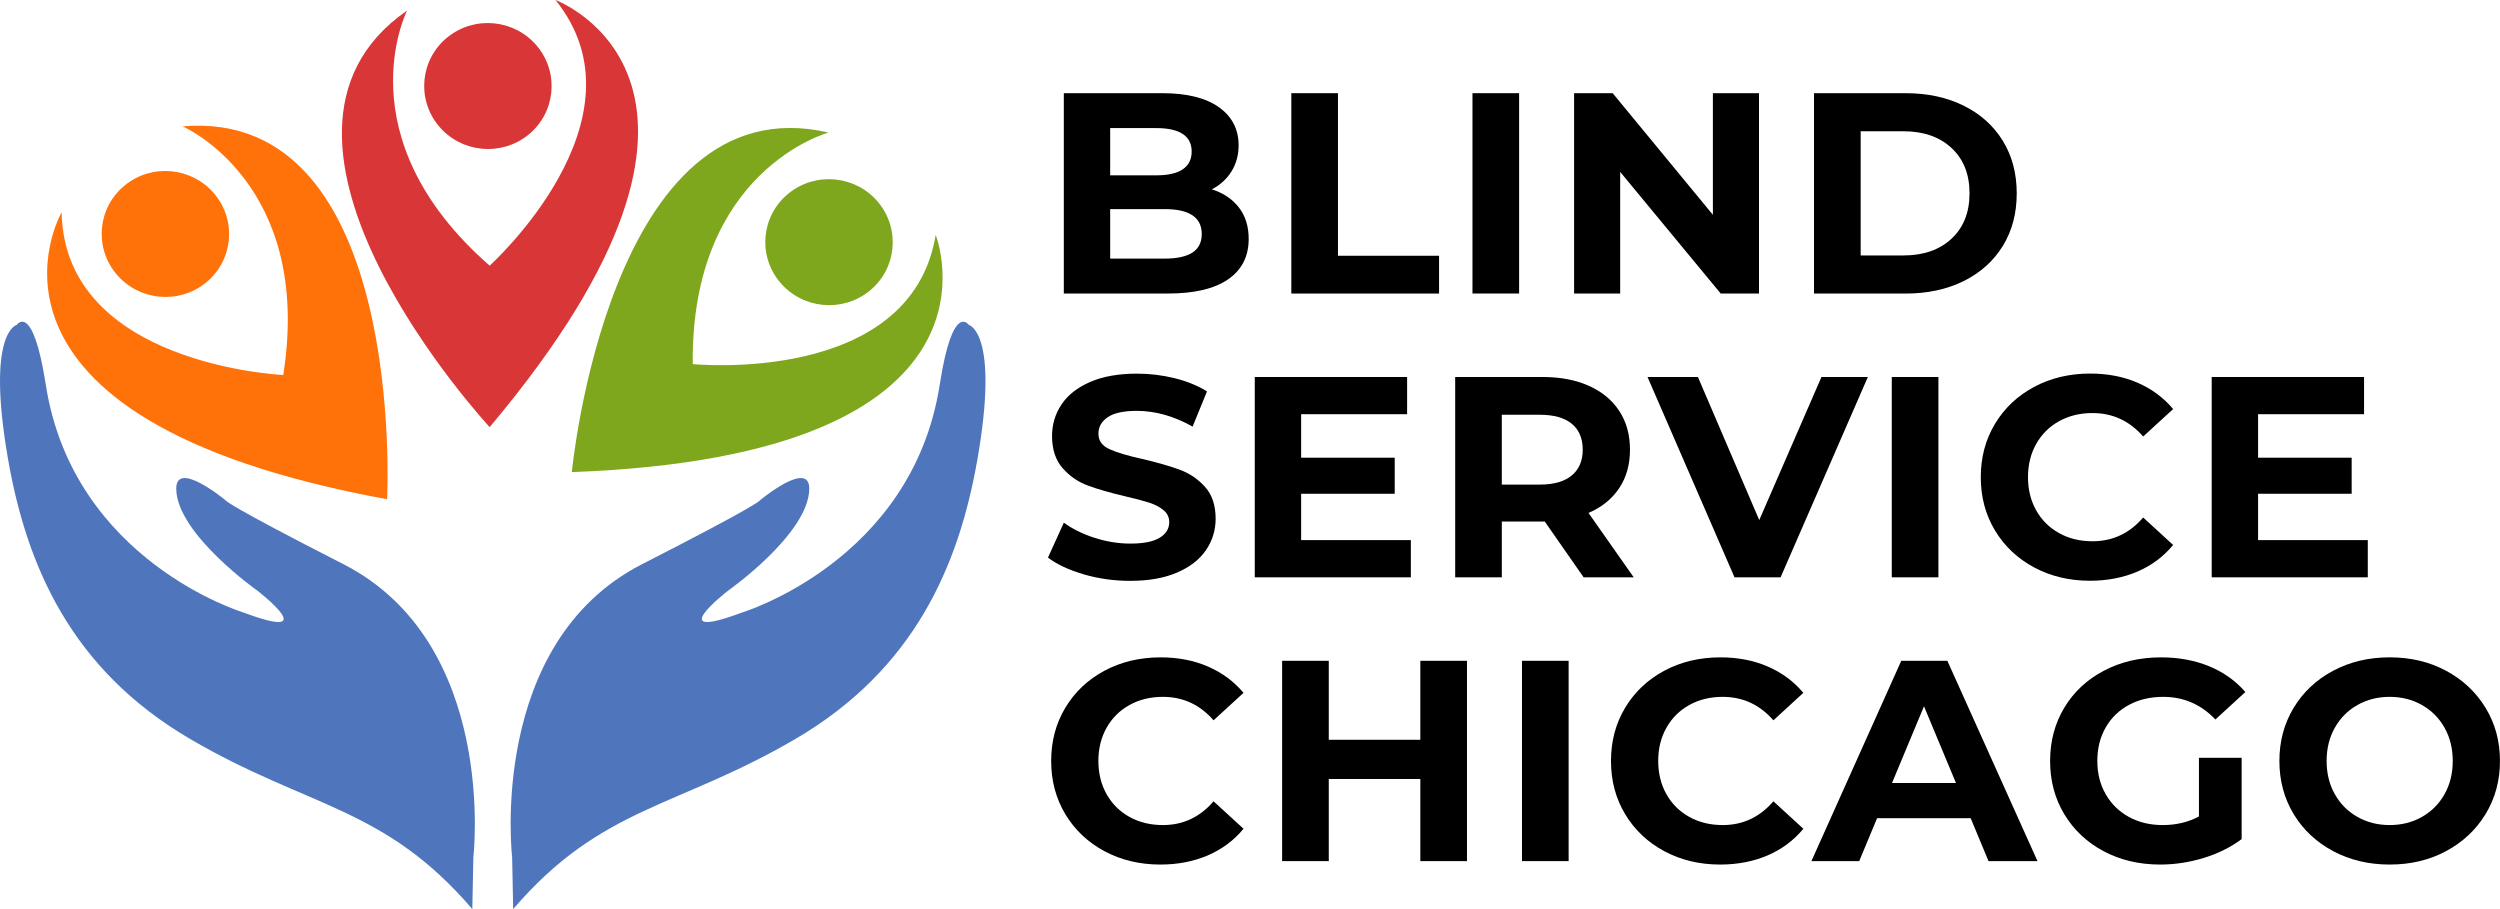 <?xml version="1.0" encoding="UTF-8"?> <svg xmlns="http://www.w3.org/2000/svg" width="330" height="120" viewBox="0 0 330 120" fill="none"><g clip-path="url(#clip0_560_176)"><path fill-rule="evenodd" clip-rule="evenodd" d="M67.74 120L67.602 113.154C67.602 113.154 64.292 84.911 84.781 74.457C100.218 66.582 100.258 66.086 100.258 66.086C100.258 66.086 106.914 60.529 106.823 64.582C106.688 70.537 96.07 77.996 96.07 77.996C96.07 77.996 87.267 84.831 97.87 80.879C97.87 80.879 120.426 74.116 124.046 50.76C125.752 39.751 127.869 42.877 127.869 42.877C127.869 42.877 131.963 43.772 129.021 60.623C126.554 74.75 120.652 88.374 105.026 97.524C89.399 106.677 79.375 106.42 67.744 119.996L67.74 120Z" fill="#4F76BD"></path><path fill-rule="evenodd" clip-rule="evenodd" d="M25.06 97.524C9.433 88.37 3.532 74.75 1.064 60.623C-1.877 43.776 2.216 42.877 2.216 42.877C2.216 42.877 4.33 39.751 6.04 50.76C9.659 74.116 32.215 80.879 32.215 80.879C42.819 84.831 34.016 77.996 34.016 77.996C34.016 77.996 23.398 70.537 23.263 64.582C23.172 60.529 29.828 66.086 29.828 66.086C29.828 66.086 29.871 66.585 45.305 74.457C65.794 84.907 62.484 113.154 62.484 113.154L62.345 120C50.714 106.424 40.69 106.677 25.064 97.527L25.06 97.524Z" fill="#4F76BD"></path><path fill-rule="evenodd" clip-rule="evenodd" d="M51.1 65.897C51.1 65.897 53.768 14.185 24.105 16.677C24.105 16.677 41.393 24.146 37.388 49.499C37.388 49.499 8.497 48.224 8.136 28.022C8.136 28.022 -7.586 55.164 51.097 65.901L51.1 65.897Z" fill="#FF720A"></path><path fill-rule="evenodd" clip-rule="evenodd" d="M16.49 24.451C20.077 21.542 25.377 22.064 28.329 25.617C31.278 29.171 30.761 34.408 27.174 37.317C23.587 40.226 18.287 39.704 15.335 36.151C12.386 32.597 12.903 27.359 16.49 24.451Z" fill="#FF720A"></path><path fill-rule="evenodd" clip-rule="evenodd" d="M104.089 25.534C107.676 22.625 112.975 23.146 115.928 26.7C118.877 30.253 118.359 35.491 114.772 38.4C111.186 41.309 105.886 40.787 102.933 37.234C99.984 33.68 100.502 28.442 104.089 25.534Z" fill="#7EA71D"></path><path fill-rule="evenodd" clip-rule="evenodd" d="M75.482 62.318C75.482 62.318 80.385 10.765 109.37 17.496C109.37 17.496 91.174 22.4 91.44 48.061C91.44 48.061 120.215 50.948 123.513 31.014C123.513 31.014 135.108 60.127 75.478 62.318H75.482Z" fill="#7EA71D"></path><path fill-rule="evenodd" clip-rule="evenodd" d="M59.061 4.923C62.648 2.014 67.948 2.536 70.9 6.089C73.849 9.643 73.332 14.88 69.745 17.789C66.158 20.698 60.858 20.176 57.906 16.623C54.957 13.069 55.474 7.831 59.061 4.923Z" fill="#D93737"></path><path fill-rule="evenodd" clip-rule="evenodd" d="M64.634 56.381C64.634 56.381 29.31 18.278 53.739 1.391C53.739 1.391 45.239 18.097 64.634 35.068C64.634 35.068 86.046 15.772 73.324 0C73.324 0 102.882 10.921 64.634 56.381Z" fill="#D93737"></path><path d="M163.537 27.392C164.397 28.511 164.827 29.891 164.827 31.529C164.827 33.847 163.919 35.625 162.108 36.875C160.296 38.121 157.653 38.744 154.183 38.744H140.423V12.301H153.425C156.669 12.301 159.159 12.917 160.894 14.152C162.629 15.387 163.496 17.061 163.496 19.176C163.496 20.462 163.187 21.607 162.563 22.614C161.944 23.621 161.076 24.414 159.961 24.994C161.481 25.472 162.673 26.273 163.533 27.392H163.537ZM146.543 16.909V23.143H152.663C154.183 23.143 155.335 22.878 156.122 22.35C156.906 21.821 157.3 21.042 157.3 20.006C157.3 18.97 156.906 18.198 156.122 17.684C155.335 17.17 154.183 16.909 152.663 16.909H146.543ZM157.395 33.343C158.218 32.814 158.63 31.996 158.63 30.887C158.63 28.696 156.997 27.602 153.728 27.602H146.543V34.137H153.728C155.35 34.137 156.571 33.872 157.395 33.343Z" fill="black"></path><path d="M170.455 12.301H176.611V33.76H189.956V38.748H170.455V12.301Z" fill="black"></path><path d="M194.367 12.301H200.523V38.744H194.367V12.301Z" fill="black"></path><path d="M232.188 12.301V38.744H227.132L213.864 22.69V38.744H207.781V12.301H212.873L226.101 28.355V12.301H232.184H232.188Z" fill="black"></path><path d="M239.449 12.301H251.536C254.427 12.301 256.978 12.848 259.194 13.946C261.411 15.04 263.135 16.583 264.363 18.575C265.591 20.564 266.208 22.882 266.208 25.526C266.208 28.171 265.591 30.489 264.363 32.478C263.135 34.466 261.411 36.009 259.194 37.107C256.978 38.201 254.423 38.751 251.536 38.751H239.449V12.301ZM251.234 33.72C253.894 33.72 256.016 32.985 257.601 31.51C259.183 30.036 259.978 28.04 259.978 25.523C259.978 23.005 259.187 21.009 257.601 19.535C256.016 18.061 253.894 17.325 251.234 17.325H245.609V33.72H251.234Z" fill="black"></path><path d="M143.066 75.811C141.101 75.246 139.523 74.507 138.334 73.602L140.427 68.994C141.568 69.824 142.924 70.494 144.495 70.997C146.066 71.501 147.637 71.754 149.208 71.754C150.957 71.754 152.248 71.497 153.086 70.979C153.921 70.465 154.34 69.776 154.34 68.922C154.34 68.291 154.092 67.77 153.6 67.353C153.104 66.937 152.474 66.603 151.701 66.353C150.928 66.103 149.882 65.825 148.566 65.524C146.54 65.046 144.877 64.568 143.587 64.09C142.293 63.611 141.185 62.843 140.259 61.786C139.333 60.728 138.87 59.319 138.87 57.555C138.87 56.019 139.289 54.628 140.124 53.382C140.959 52.136 142.22 51.147 143.908 50.415C145.592 49.684 147.651 49.321 150.086 49.321C151.785 49.321 153.443 49.524 155.065 49.926C156.687 50.328 158.105 50.908 159.323 51.665L157.424 56.312C154.967 54.929 152.507 54.233 150.05 54.233C148.326 54.233 147.054 54.512 146.23 55.063C145.406 55.617 144.994 56.349 144.994 57.254C144.994 58.16 145.468 58.834 146.419 59.275C147.371 59.717 148.821 60.152 150.771 60.579C152.798 61.058 154.46 61.536 155.751 62.014C157.045 62.492 158.153 63.249 159.075 64.281C160.001 65.314 160.464 66.712 160.464 68.476C160.464 69.987 160.037 71.367 159.192 72.613C158.342 73.859 157.07 74.848 155.372 75.579C153.673 76.311 151.61 76.673 149.175 76.673C147.072 76.673 145.038 76.391 143.073 75.822L143.066 75.811Z" fill="black"></path><path d="M186.231 71.294V76.206H165.629V49.763H185.739V54.675H171.749V60.416H184.102V65.176H171.749V71.294H186.231Z" fill="black"></path><path d="M209.038 76.206L203.906 68.838H198.241V76.206H192.085V49.763H203.603C205.962 49.763 208.007 50.154 209.742 50.933C211.477 51.716 212.814 52.82 213.751 54.258C214.688 55.693 215.158 57.395 215.158 59.359C215.158 61.322 214.684 63.017 213.733 64.441C212.782 65.864 211.433 66.955 209.683 67.708L215.65 76.206H209.034H209.038ZM207.478 55.939C206.516 55.146 205.109 54.748 203.257 54.748H198.238V63.966H203.257C205.105 63.966 206.512 63.564 207.478 62.756C208.44 61.952 208.921 60.819 208.921 59.355C208.921 57.892 208.44 56.729 207.478 55.936V55.939Z" fill="black"></path><path d="M246.557 49.763L235.038 76.206H228.955L217.473 49.763H224.125L232.221 68.65L240.433 49.763H246.553H246.557Z" fill="black"></path><path d="M249.714 49.763H255.87V76.206H249.714V49.763Z" fill="black"></path><path d="M268.511 74.902C266.321 73.732 264.596 72.106 263.343 70.03C262.089 67.955 261.462 65.604 261.462 62.985C261.462 60.366 262.089 58.019 263.343 55.939C264.596 53.86 266.321 52.237 268.511 51.067C270.702 49.897 273.17 49.31 275.903 49.31C278.211 49.31 280.292 49.713 282.158 50.52C284.021 51.328 285.585 52.484 286.853 53.994L282.898 57.62C281.098 55.555 278.871 54.523 276.21 54.523C274.562 54.523 273.093 54.882 271.799 55.599C270.505 56.316 269.499 57.319 268.777 58.602C268.056 59.884 267.695 61.347 267.695 62.985C267.695 64.622 268.056 66.082 268.777 67.368C269.499 68.654 270.509 69.653 271.799 70.371C273.089 71.088 274.562 71.447 276.21 71.447C278.871 71.447 281.101 70.403 282.898 68.31L286.853 71.936C285.585 73.471 284.014 74.641 282.14 75.449C280.263 76.253 278.174 76.659 275.867 76.659C273.155 76.659 270.702 76.072 268.511 74.902Z" fill="black"></path><path d="M312.547 71.294V76.206H291.945V49.763H312.055V54.675H298.066V60.416H310.419V65.176H298.066V71.294H312.547Z" fill="black"></path><path d="M145.803 112.364C143.613 111.194 141.888 109.568 140.635 107.492C139.381 105.413 138.754 103.066 138.754 100.447C138.754 97.828 139.381 95.481 140.635 93.401C141.888 91.322 143.613 89.699 145.803 88.529C147.994 87.359 150.462 86.772 153.195 86.772C155.503 86.772 157.584 87.174 159.45 87.982C161.313 88.79 162.877 89.946 164.145 91.456L160.19 95.082C158.39 93.017 156.163 91.985 153.502 91.985C151.854 91.985 150.385 92.344 149.091 93.061C147.797 93.778 146.791 94.781 146.069 96.064C145.348 97.346 144.987 98.809 144.987 100.447C144.987 102.084 145.348 103.544 146.069 104.83C146.791 106.116 147.801 107.115 149.091 107.833C150.385 108.55 151.854 108.908 153.502 108.908C156.163 108.908 158.393 107.865 160.19 105.771L164.145 109.397C162.877 110.933 161.306 112.103 159.432 112.911C157.555 113.715 155.466 114.121 153.159 114.121C150.447 114.121 147.994 113.534 145.803 112.364Z" fill="black"></path><path d="M193.641 87.225V113.668H187.485V102.826H175.398V113.668H169.241V87.225H175.398V97.65H187.485V87.225H193.641Z" fill="black"></path><path d="M200.902 87.225H207.059V113.668H200.902V87.225Z" fill="black"></path><path d="M219.7 112.364C217.509 111.194 215.785 109.568 214.531 107.492C213.277 105.413 212.65 103.066 212.65 100.447C212.65 97.828 213.277 95.481 214.531 93.401C215.785 91.322 217.509 89.699 219.7 88.529C221.891 87.359 224.358 86.772 227.092 86.772C229.4 86.772 231.481 87.174 233.347 87.982C235.21 88.79 236.774 89.946 238.042 91.456L234.087 95.082C232.286 93.017 230.059 91.985 227.398 91.985C225.751 91.985 224.282 92.344 222.988 93.061C221.694 93.778 220.688 94.781 219.966 96.064C219.244 97.346 218.883 98.809 218.883 100.447C218.883 102.084 219.244 103.544 219.966 104.83C220.688 106.116 221.697 107.115 222.988 107.833C224.278 108.55 225.751 108.908 227.398 108.908C230.059 108.908 232.29 107.865 234.087 105.771L238.042 109.397C236.774 110.933 235.202 112.103 233.329 112.911C231.452 113.715 229.363 114.121 227.056 114.121C224.344 114.121 221.891 113.534 219.7 112.364Z" fill="black"></path><path d="M260.128 108.003H247.774L245.416 113.668H239.106L250.967 87.225H257.051L268.949 113.668H262.486L260.128 108.003ZM258.188 103.355L253.967 93.231L249.746 103.355H258.185H258.188Z" fill="black"></path><path d="M290.272 100.03H295.897V110.759C294.453 111.842 292.78 112.672 290.877 113.252C288.975 113.831 287.065 114.121 285.136 114.121C282.373 114.121 279.891 113.534 277.686 112.364C275.481 111.194 273.753 109.568 272.495 107.492C271.241 105.413 270.614 103.066 270.614 100.447C270.614 97.828 271.241 95.481 272.495 93.401C273.749 91.322 275.491 89.699 277.722 88.529C279.953 87.359 282.461 86.772 285.249 86.772C287.582 86.772 289.696 87.164 291.599 87.942C293.498 88.725 295.095 89.855 296.389 91.344L292.434 94.97C290.535 92.981 288.238 91.985 285.552 91.985C283.853 91.985 282.344 92.336 281.028 93.043C279.709 93.749 278.685 94.742 277.948 96.028C277.212 97.313 276.847 98.784 276.847 100.447C276.847 102.109 277.216 103.544 277.948 104.83C278.685 106.116 279.702 107.115 281.007 107.833C282.311 108.55 283.802 108.908 285.472 108.908C287.247 108.908 288.843 108.532 290.261 107.775V100.03H290.272Z" fill="black"></path><path d="M307.969 112.346C305.753 111.161 304.014 109.531 302.76 107.456C301.506 105.376 300.88 103.044 300.88 100.446C300.88 97.849 301.506 95.516 302.76 93.437C304.014 91.358 305.749 89.728 307.969 88.543C310.185 87.359 312.675 86.769 315.438 86.769C318.201 86.769 320.683 87.359 322.888 88.543C325.094 89.728 326.829 91.358 328.097 93.437C329.366 95.516 329.996 97.853 329.996 100.446C329.996 103.04 329.362 105.376 328.097 107.456C326.829 109.535 325.094 111.165 322.888 112.346C320.683 113.53 318.201 114.121 315.438 114.121C312.675 114.121 310.185 113.53 307.969 112.346ZM319.695 107.832C320.964 107.115 321.959 106.112 322.681 104.829C323.402 103.547 323.763 102.084 323.763 100.446C323.763 98.809 323.402 97.349 322.681 96.063C321.959 94.778 320.964 93.778 319.695 93.061C318.427 92.343 317.009 91.985 315.438 91.985C313.867 91.985 312.449 92.343 311.181 93.061C309.912 93.778 308.917 94.781 308.195 96.063C307.473 97.346 307.113 98.809 307.113 100.446C307.113 102.084 307.473 103.543 308.195 104.829C308.917 106.115 309.912 107.115 311.181 107.832C312.449 108.55 313.867 108.908 315.438 108.908C317.009 108.908 318.427 108.55 319.695 107.832Z" fill="black"></path></g><defs><clipPath id="clip0_560_176"><rect width="330" height="120" fill="white"></rect></clipPath></defs></svg> 